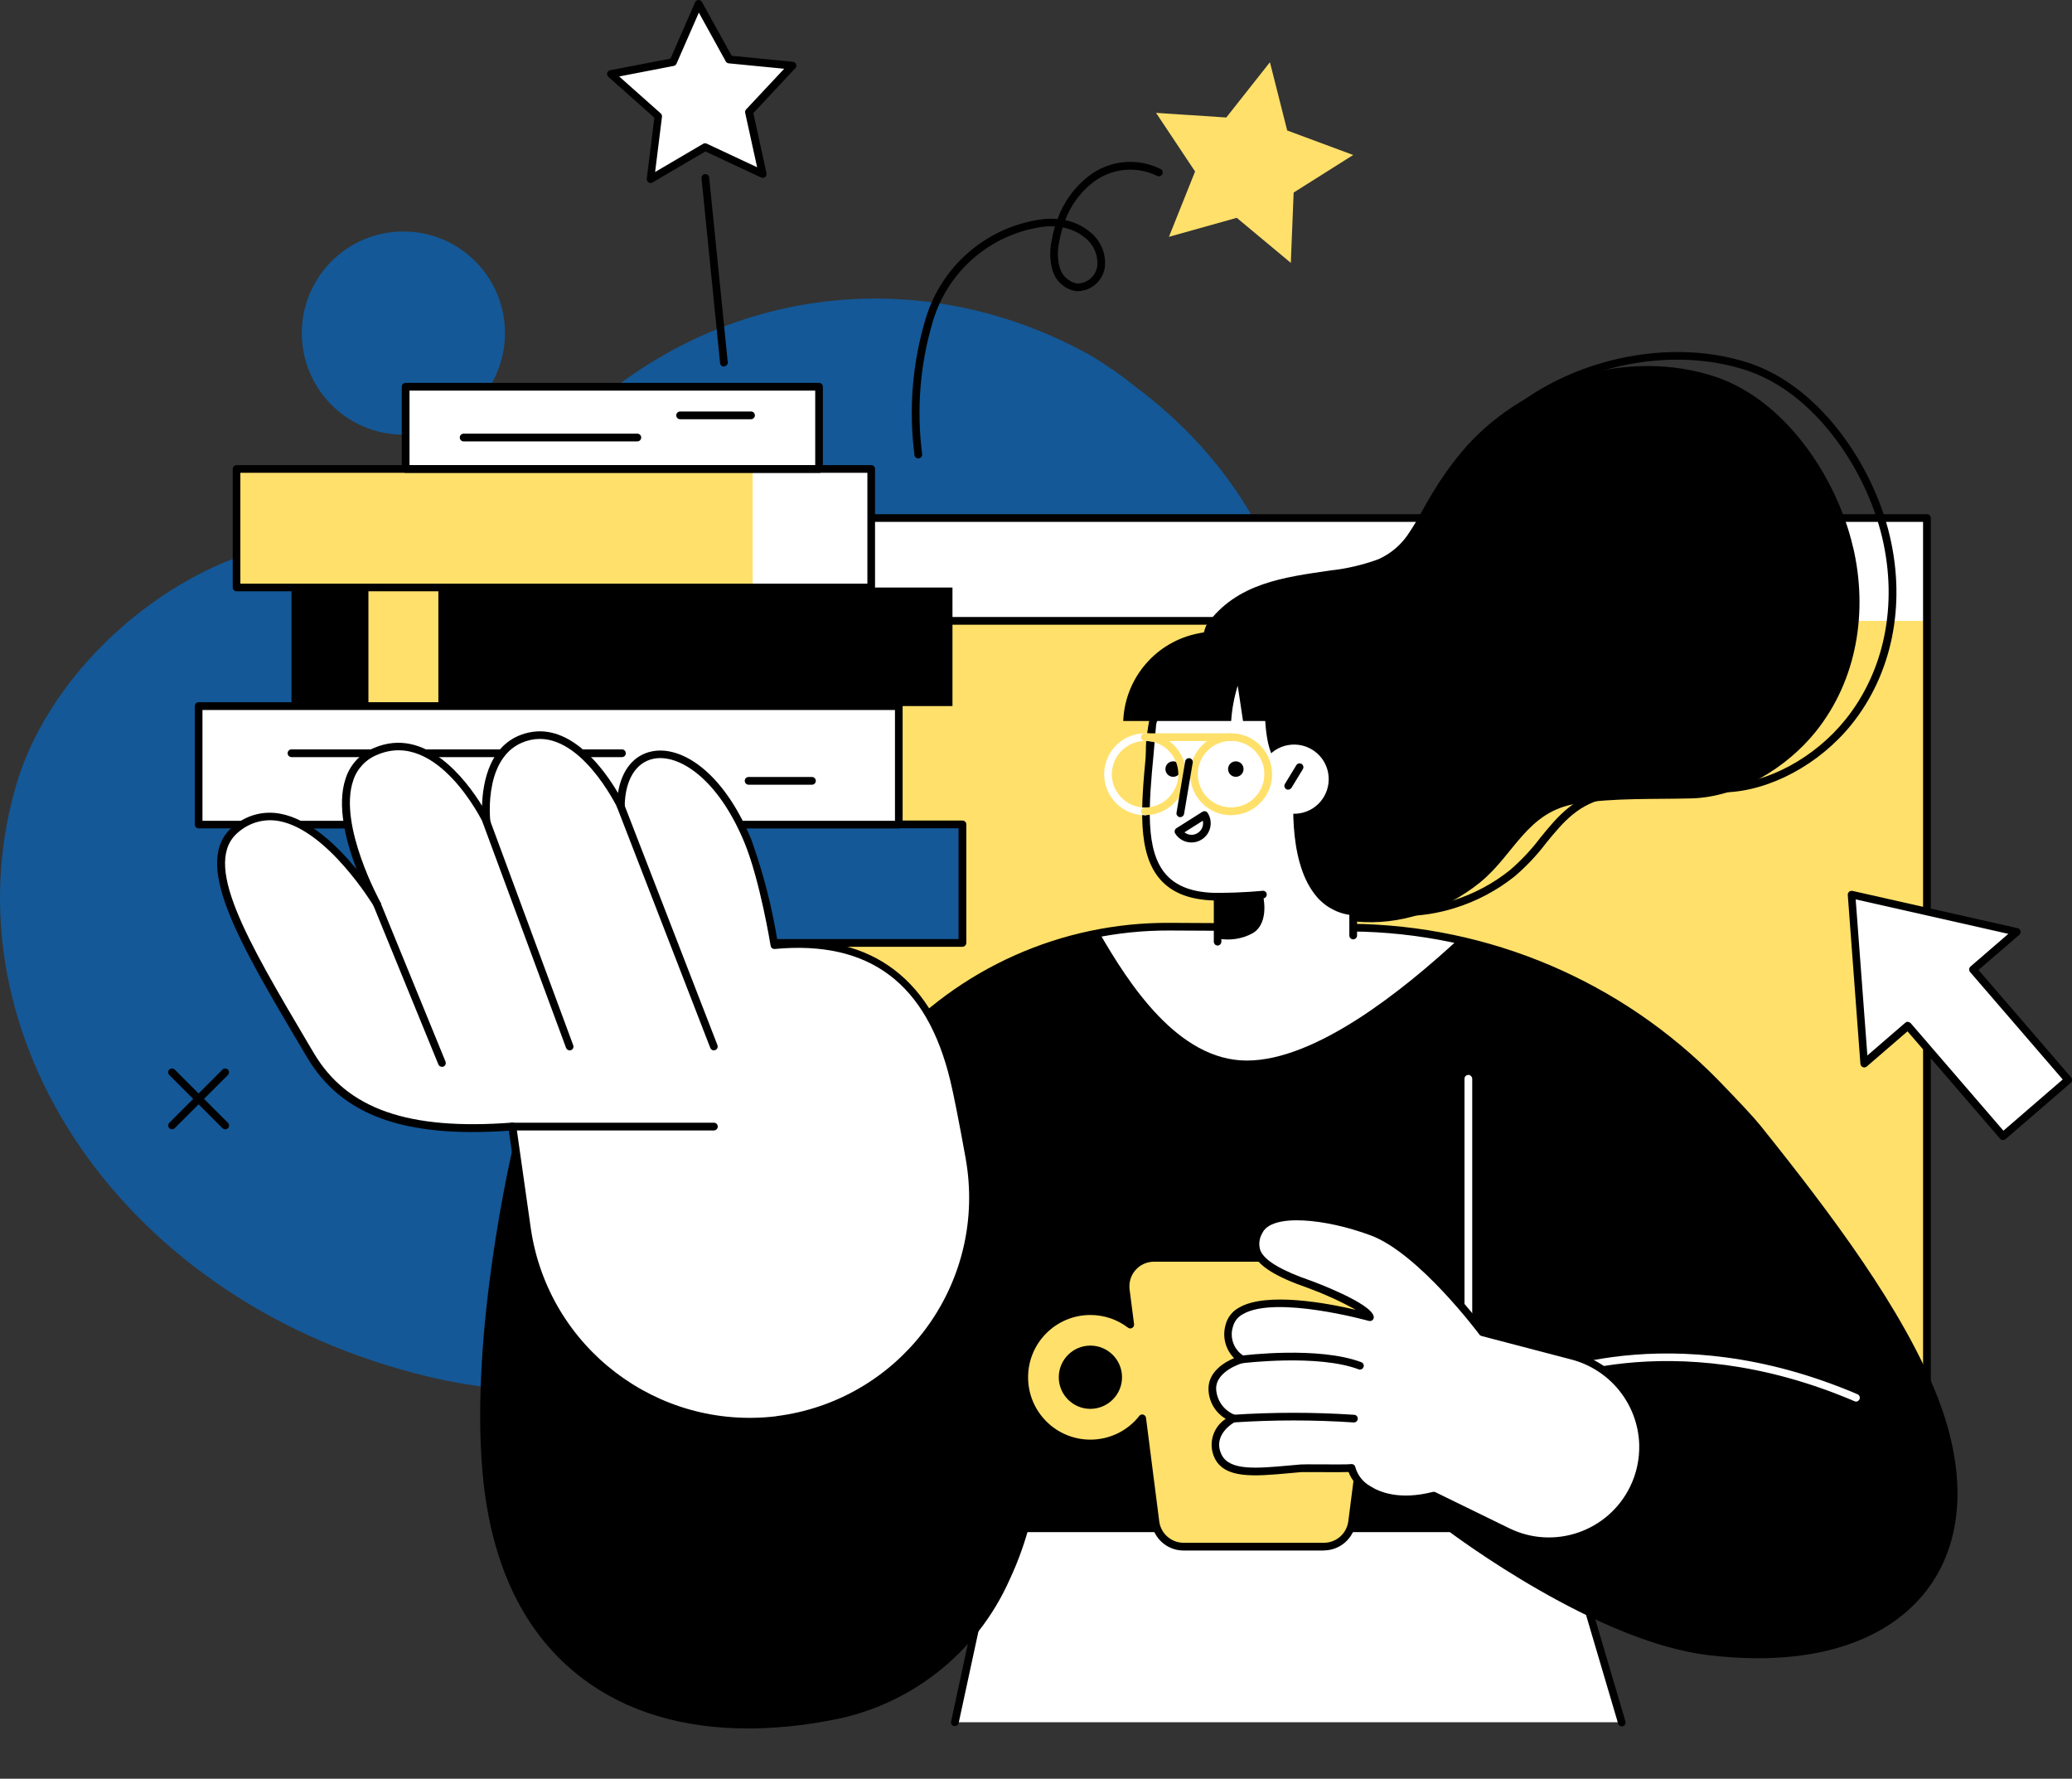 <?xml version="1.0" encoding="UTF-8"?><svg id="Layer_1" xmlns="http://www.w3.org/2000/svg" xmlns:xlink="http://www.w3.org/1999/xlink" viewBox="0 0 241.1 206.93"><rect x="0" y="0" width="241.1" height="206.93" fill="#333333" stroke="none"/><defs><style>.cls-1{fill:none;}.cls-2{clip-path:url(#clippath);}.cls-3{fill:#ffe06a;}.cls-4{fill:#fff;}.cls-5{fill:#ffb743;}.cls-6{fill:#fd5f2f;}.cls-7{fill:#145897;}</style><clipPath id="clippath"><rect class="cls-1" x="0" y="0" width="241.09" height="262.29"/></clipPath></defs><g id="Group_4518"><path id="Path_10404" class="cls-4" d="m181.88,177.26h-65.78l-4.99,23.1h77.59l-6.82-23.1Z"/><g id="Group_4517"><g class="cls-2"><g id="Group_4516"><path id="Path_10405" d="m111.11,200.81s-.06,0-.1-.01c-.24-.05-.39-.29-.34-.53,0,0,0,0,0,0l4.99-23.1c.04-.21.23-.35.44-.35h65.78c.2,0,.37.13.43.32l6.82,23.1c.08.23-.04.49-.27.57-.23.08-.49-.04-.57-.27,0-.02-.01-.03-.01-.05l-6.73-22.78h-65.09l-4.91,22.74c-.04.21-.23.35-.44.35"/><path id="Path_10406" class="cls-7" d="m151.34,76.66c-1.65-12.6-8.48-23.64-19.21-31.67-1.62-1.3-3.33-2.49-5.1-3.57-18.93-10.6-41.51-8.51-57.95,5.66-5.33,4.6-10.26,9.76-17.05,12.16-7.7,2.72-16.12,2.7-23.85,5.39-11.61,4.04-22.87,14.75-26.35,26.88-8.31,28.89,12.36,60.22,48.25,68.7,42.02,9.94,95.05-26.51,101.18-70.77.6-4.24.63-8.54.08-12.78"/><rect id="Rectangle_2798" class="cls-3" x="75.47" y="60.27" width="148.75" height="117.53"/><rect id="Rectangle_2799" class="cls-4" x="75.47" y="60.27" width="148.75" height="11.96"/><path id="Path_10407" d="m224.22,178.24H75.47c-.25,0-.45-.2-.45-.45h0V60.27c0-.25.2-.45.45-.45h148.75c.25,0,.45.2.45.45h0v117.53c0,.25-.2.45-.45.45h0m-148.3-.89h147.85V60.71H75.92v116.63Z"/><path id="Path_10408" d="m203.84,72.68H75.47c-.25,0-.45-.2-.45-.45s.2-.45.45-.45h128.37c.25,0,.45.2.45.45s-.2.45-.45.45"/><path id="Path_10409" d="m84.15,65.84c0,1.14-.92,2.06-2.06,2.06s-2.06-.92-2.06-2.06c0-1.14.92-2.06,2.06-2.06,1.14,0,2.06.92,2.06,2.06"/><path id="Path_10410" class="cls-5" d="m99.4,65.84c0,1.14-.92,2.06-2.06,2.06s-2.06-.92-2.06-2.06c0-1.14.92-2.06,2.06-2.06,1.14,0,2.06.92,2.06,2.06"/><path id="Path_10411" class="cls-6" d="m91.78,65.84c0,1.14-.92,2.06-2.06,2.06s-2.06-.92-2.06-2.06c0-1.14.92-2.06,2.06-2.06,1.14,0,2.06.92,2.06,2.06"/><path id="Path_10412" d="m224.99,162.61c-3.96-10.07-12.23-21.07-20.54-31.43-.79-.99-2.58-2.89-4.83-5.2-11.16-11.47-26.46-17.98-42.47-18.07l-21.09-.11c-12.43-.06-24.28,5.23-32.53,14.53l-8.74,9.86,24.68,42.18v2.89h48.66s17.03,13.17,30.62,14.83c22.57,2.77,33.75-10.4,26.24-29.49"/><path id="Path_10413" class="cls-4" d="m157.16,107.91l-21.09-.11c-2.73-.01-5.45.23-8.14.73,3.4,5.87,9.12,14.85,17.15,14.85s18.17-8.17,24.58-14.08c-4.11-.91-8.3-1.38-12.51-1.4"/><path id="Path_10414" class="cls-7" d="m58.76,38.75c0-6.53-5.29-11.82-11.82-11.82s-11.82,5.29-11.82,11.82,5.29,11.82,11.82,11.82h0c6.53,0,11.82-5.29,11.82-11.82"/><path id="Path_10415" d="m215.63,63.7c-.13-.59-.29-1.17-.46-1.75-2.29-7.66-8.17-15.96-16.17-18.31l-.34-.1c-10.15-2.91-21.85,1-28.59,9.04-1.27,1.53-2.42,3.16-3.44,4.86-.88,1.45-1.63,2.99-2.58,4.41-.87,1.41-2.13,2.52-3.64,3.2-1.79.66-3.66,1.1-5.56,1.31-5.45.79-10.92,1.47-14.4,6.26-1.45,1.99-2.52,25.03.79,25.51,1.79.22,3.61.2,5.4-.07.26,2.79,1.3,5.45,3.84,6.93,4.54,2.49,9.92,2.98,14.84,1.35,2.5-.77,4.82-2.01,6.86-3.65,4.07-3.29,5.48-8.29,11.29-9.2,4.42-.69,8.97-.49,13.39-.61,5.48-.16,11.04-3.56,14.41-7.75,4.85-6.04,6.09-14.02,4.37-21.43"/><path id="Path_10416" d="m163.12,106.57c-3.16.03-6.28-.78-9.03-2.35-.21-.12-.29-.4-.16-.61.12-.21.4-.29.61-.16,4.43,2.44,9.68,2.92,14.48,1.32,2.44-.76,4.72-1.97,6.71-3.57,1.28-1.11,2.45-2.35,3.47-3.7,2.08-2.56,4.05-4.97,8.03-5.6,3.26-.43,6.55-.62,9.84-.57,1.19-.01,2.41-.02,3.61-.05,4.97-.14,10.49-3.12,14.07-7.58,4.52-5.63,6.08-13.3,4.29-21.05-.13-.57-.29-1.15-.46-1.72-2.18-7.28-7.93-15.67-15.87-18.01l-.34-.1c-10.07-2.89-22.6.82-29.14,8.62-.17.18-.45.19-.63.02-.17-.16-.19-.41-.05-.6,6.76-8.05,19.69-11.88,30.08-8.9l.34.1c8.26,2.43,14.23,11.1,16.48,18.61.18.59.33,1.18.47,1.78,1.86,8.01.23,15.96-4.46,21.81-3.74,4.66-9.53,7.77-14.74,7.92-1.2.04-2.43.04-3.62.06-3.25-.05-6.49.13-9.71.55-3.64.57-5.5,2.86-7.48,5.28-1.06,1.4-2.27,2.68-3.6,3.83-2.08,1.67-4.46,2.94-7.01,3.73-2,.63-4.08.95-6.17.95"/><path id="Path_10417" d="m204.56,192.91c-1.96,0-3.92-.13-5.86-.37-12.94-1.59-29.14-13.64-30.71-14.83h-48.51c-.25,0-.45-.2-.45-.45v-2.77l-24.61-42.07c-.1-.17-.08-.38.05-.52l8.74-9.86c8.33-9.4,20.31-14.75,32.87-14.68l21.09.11c16.12.13,31.52,6.68,42.78,18.2,2.49,2.56,4.12,4.32,4.86,5.23,8.35,10.41,16.63,21.44,20.61,31.54,3.53,8.97,3.08,17-1.27,22.62-3.99,5.14-10.82,7.85-19.57,7.85m-84.64-16.1h48.22c.1,0,.19.03.27.09.17.13,17.1,13.11,30.4,14.75,11.24,1.38,19.98-1.15,24.62-7.14,4.15-5.36,4.56-13.08,1.15-21.74-3.93-9.99-12.16-20.96-20.47-31.31-.71-.89-2.33-2.63-4.8-5.17-11.1-11.35-26.27-17.81-42.15-17.93l-21.09-.11c-12.3-.05-24.03,5.19-32.19,14.38l-8.53,9.61,24.51,41.9c.04.07.06.15.06.23v2.44Z"/><path id="Path_10418" class="cls-4" d="m170.86,159.33c-.25,0-.45-.2-.45-.45v-33.4c.01-.25.22-.44.47-.43.23.01.41.2.43.43v33.4c0,.25-.2.45-.45.45"/><path id="Path_10419" d="m133.37,88.33c.55,7.46,7.05,13.07,14.52,12.51,7.46-.55,13.07-7.05,12.51-14.52-.55-7.46-7.05-13.07-14.52-12.51,0,0,0,0,0,0-7.46.55-13.07,7.05-12.51,14.52"/><path id="Path_10420" class="cls-4" d="m157.46,112v-5.95c-8.6-.9-6.22-16.61-6.22-16.61-5.16.64-3.02-10.79-3.81-12.77-4.5-.63-13.11,4.62-13.35,7.71-.76,9.95-3.04,19.86,7.6,19.95v7.67h15.77Z"/><path id="Path_10421" d="m141.69,110c-.25,0-.45-.2-.45-.45h0v-4.79c-2.79-.09-4.82-.88-6.18-2.39-2.8-3.1-2.27-8.73-1.71-14.69.1-1.09.21-2.22.29-3.34.11-1.43,1.61-2.92,2.84-3.92,2.94-2.37,7.8-4.65,11.01-4.2.16.02.29.13.35.28.25,1.19.33,2.41.23,3.63-.03,2.97-.06,7.04,1.48,8.41.45.39,1.05.55,1.63.45.24-.03.47.14.5.39,0,.04,0,.08,0,.12-.01.1-1.4,9.58,1.99,13.96.92,1.23,2.31,2,3.84,2.14.23.02.4.22.4.44v2.79c0,.25-.2.45-.45.45s-.45-.2-.45-.45v-2.4c-1.62-.25-3.07-1.12-4.05-2.43-3.18-4.11-2.49-11.96-2.24-14.1-.65-.01-1.28-.26-1.77-.69-1.84-1.64-1.81-5.77-1.78-9.09.04-1.02,0-2.03-.1-3.04-2.87-.23-7.3,1.83-10.04,4.04-1.53,1.23-2.45,2.43-2.51,3.29-.09,1.12-.19,2.26-.29,3.35-.54,5.76-1.05,11.2,1.48,14.01,1.26,1.4,3.21,2.09,5.97,2.11.25,0,.44.2.44.45v5.22c0,.25-.2.45-.45.45h0"/><path id="Path_10422" d="m141.69,104.77c-.25,0-.45-.2-.45-.45s.2-.45.45-.45c3.02,0,5.2-.24,5.22-.24.24-.03.47.15.49.39s-.15.47-.39.49c-.02,0-2.24.24-5.32.24"/><path id="Path_10423" d="m141.68,109.18c1.41.28,2.88.06,4.13-.64,1.98-1.25,1.14-4.45,1.14-4.45l-5.27.24v4.85Z"/><path id="Path_10424" class="cls-4" d="m154.6,90.35c.16,2.22-1.5,4.15-3.72,4.31s-4.15-1.5-4.31-3.72c-.16-2.22,1.5-4.15,3.72-4.31,2.22-.16,4.15,1.5,4.31,3.72,0,0,0,0,0,0"/><path id="Path_10425" d="m149.9,91.87c-.25,0-.45-.2-.45-.45,0-.08.02-.16.07-.23l1.32-2.17c.13-.21.4-.28.61-.15.21.13.28.4.15.61h0l-1.32,2.17c-.08.13-.23.21-.38.21"/><path id="Path_10426" d="m137.41,89.47c0,.5-.4.9-.9.9s-.9-.4-.9-.9.4-.9.9-.9h0c.5,0,.9.4.9.9"/><path id="Path_10427" d="m144.7,89.47c0,.5-.4.9-.9.9s-.9-.4-.9-.9.4-.9.9-.9h0c.5,0,.9.4.9.9"/><path id="Path_10428" class="cls-4" d="m215.96,163.05c-.06,0-.12-.01-.17-.04-21.67-9.26-37.18-1.91-37.34-1.83-.21.13-.49.06-.61-.16-.13-.21-.06-.49.16-.61.02-.01.04-.02.06-.03.16-.08,16.02-7.61,38.08,1.82.23.1.33.36.23.59-.07.16-.23.27-.41.27"/><path id="Path_10429" d="m112.12,131.07l-52.1,2.93s-4.93,20.79-3.42,37.39c2.1,23.18,18.3,32.29,39.64,28.35,27.97-5.17,30.74-42.32,15.88-68.67"/><path id="Path_10430" d="m87,201.08c-7.6,0-14.15-1.97-19.25-5.84-6.72-5.09-10.62-13.1-11.59-23.81-1.5-16.48,3.39-37.32,3.43-37.53.05-.19.21-.33.41-.34l52.1-2.93c.17-.01.33.08.41.23,9.71,17.23,11.73,38.46,5.01,52.82-3.84,8.72-11.8,14.93-21.2,16.51-3.08.58-6.2.88-9.33.9m-26.61-66.65c-.61,2.7-4.72,21.71-3.34,36.92.95,10.44,4.73,18.24,11.24,23.18,6.88,5.22,16.52,6.87,27.88,4.77,9.11-1.54,16.83-7.55,20.55-16.01,6.57-14.05,4.62-34.81-4.85-51.76l-51.48,2.9Z"/><rect id="Rectangle_2800" x="33.92" y="68.35" width="76.91" height="13.79"/><rect id="Rectangle_2801" class="cls-7" x="30.53" y="95.92" width="81.46" height="13.79"/><path id="Path_10431" d="m111.99,110.15H30.53c-.25,0-.45-.2-.45-.45h0v-13.79c0-.25.2-.45.45-.45h81.46c.25,0,.45.2.45.44h0v13.79c0,.25-.2.45-.45.45h0m-81.02-.89h80.57v-12.89H30.97v12.89Z"/><rect id="Rectangle_2802" class="cls-3" x="27.53" y="54.56" width="73.84" height="13.79"/><rect id="Rectangle_2803" class="cls-4" x="87.58" y="54.56" width="13.79" height="13.79"/><rect id="Rectangle_2804" class="cls-4" x="47.21" y="44.98" width="48.11" height="9.58"/><path id="Path_10432" d="m95.31,55.01h-48.11c-.25,0-.45-.2-.45-.44h0v-9.58c0-.25.2-.45.44-.45h48.11c.25,0,.45.2.45.45h0v9.58c0,.25-.2.45-.44.45h0m-47.66-.89h47.21v-8.69h-47.21v8.69Z"/><path id="Path_10433" class="cls-3" d="m119.16,160.24c0,4.25,3.45,7.69,7.7,7.69,2.35,0,4.58-1.08,6.04-2.92l1.54,12.04c.21,1.65,1.62,2.89,3.28,2.89h16.32c1.66,0,3.07-1.24,3.28-2.89l3.45-26.98c.23-1.81-1.05-3.47-2.86-3.7-.14-.02-.28-.03-.42-.03h-23.22c-1.83,0-3.31,1.48-3.31,3.31,0,.14,0,.28.03.42l.51,4.04c-3.39-2.56-8.22-1.89-10.78,1.51-1.01,1.33-1.55,2.96-1.55,4.63m4.47,0c0-1.78,1.45-3.23,3.23-3.23s3.23,1.45,3.23,3.23c0,1.78-1.45,3.23-3.23,3.23s-3.23-1.45-3.23-3.23h0"/><path id="Path_10434" d="m154.03,180.38h-16.32c-1.89,0-3.48-1.41-3.72-3.28l-1.41-11.07c-3.2,3.16-8.36,3.12-11.51-.09-3.16-3.2-3.12-8.36.09-11.51,2.61-2.57,6.61-3.08,9.78-1.25l-.39-3.07c-.26-2.06,1.19-3.94,3.25-4.2.16-.02.32-.03.48-.03h23.22c2.07,0,3.75,1.68,3.75,3.75,0,.16-.01.32-.03.48l-3.45,26.98c-.24,1.87-1.84,3.27-3.72,3.28m-21.14-15.82s.08,0,.12.02c.17.05.3.2.32.37l1.54,12.04c.18,1.43,1.4,2.5,2.84,2.5h16.32c1.44,0,2.65-1.07,2.84-2.5l3.45-26.98c.2-1.57-.91-3-2.48-3.2-.12-.02-.24-.02-.36-.02h-23.22c-1.58,0-2.86,1.28-2.86,2.86,0,.12,0,.24.02.36l.52,4.04c.03.24-.14.47-.38.5-.12.02-.23-.02-.33-.09-1.26-.96-2.79-1.47-4.37-1.47-4,0-7.25,3.24-7.25,7.25,0,4,3.24,7.25,7.25,7.25,2.22,0,4.32-1.01,5.69-2.76.08-.11.21-.17.35-.17m-6.04-.65c-2.03,0-3.68-1.65-3.68-3.68,0-2.03,1.65-3.68,3.68-3.68s3.68,1.65,3.68,3.68h0c0,2.03-1.65,3.67-3.68,3.68m0-6.46c-1.54,0-2.78,1.25-2.78,2.78,0,1.54,1.25,2.78,2.78,2.78s2.78-1.25,2.78-2.78h0c0-1.54-1.25-2.78-2.78-2.78"/><rect id="Rectangle_2805" class="cls-3" x="42.87" y="68.35" width="8.14" height="13.79"/><rect id="Rectangle_2806" class="cls-4" x="23.12" y="82.13" width="81.46" height="13.79"/><path id="Path_10435" d="m104.57,96.37H23.12c-.25,0-.45-.2-.45-.44h0v-13.79c0-.25.2-.45.45-.45h81.46c.25,0,.45.2.45.45h0v13.79c0,.25-.2.45-.45.45h0m-81.01-.89h80.57v-12.89H23.56v12.89Z"/><path id="Path_10436" d="m72.37,88.08h-38.45c-.25,0-.45-.2-.45-.45s.2-.45.45-.45h38.45c.25,0,.45.2.45.45s-.2.45-.45.45"/><path id="Path_10437" d="m94.48,91.29h-7.37c-.25,0-.45-.2-.45-.45s.2-.45.45-.45h7.37c.25,0,.45.2.45.45s-.2.45-.45.45"/><path id="Path_10438" class="cls-4" d="m90.37,165.22c14.29-1.79,24.43-14.83,22.63-29.13-.06-.47-.13-.94-.22-1.41-.72-3.96-1.36-7.29-1.78-9.03-2.36-9.8-8.14-16.87-20.91-15.67,0,0-1.24-7.7-3.11-12.19-5.25-12.61-14.64-12.61-14.75-4,0,0-4.52-9.47-10.6-8.13s-5.04,9.89-5.04,9.89c0,0-5.38-11.3-12.86-8.14-7.92,3.35.15,17.83.15,17.83,0,0-8.83-14.81-16.36-8.84-4.87,3.86.86,13.27,8.58,26.34,4.34,7.33,12.44,9.16,23.5,8.32l1.7,11.96c2.01,14.09,14.94,23.97,29.06,22.2Z"/><path id="Path_10439" d="m87.08,165.88c-13.19-.03-24.35-9.73-26.22-22.79l-1.65-11.55c-12.23.86-19.49-1.79-23.5-8.57l-.5-.84c-7.58-12.8-13.05-22.05-7.98-26.07,1.49-1.25,3.46-1.76,5.37-1.4,3.48.64,6.72,3.81,8.9,6.48-1.22-3.17-2.36-7.44-1.27-10.61.53-1.61,1.74-2.9,3.32-3.53,5.96-2.52,10.65,3.67,12.54,6.74.08-2.71.87-7.52,5.44-8.52,4.96-1.09,8.83,4.39,10.38,7.03.42-2.66,1.85-4.44,4-4.85,3.33-.64,8.18,2.26,11.49,10.21,1.39,3.86,2.42,7.83,3.07,11.88,11.13-.9,18.19,4.5,20.97,16.04.38,1.58.98,4.63,1.79,9.05,2.62,14.42-6.95,28.23-21.36,30.84-.48.09-.96.16-1.44.22-1.11.14-2.23.21-3.35.21m3.24-1.1l.06.44-.06-.44c14.05-1.76,24.01-14.58,22.25-28.63-.06-.46-.13-.93-.21-1.39-.8-4.41-1.4-7.44-1.78-9-2.73-11.35-9.41-16.36-20.43-15.33-.23.02-.44-.14-.48-.37-.01-.08-1.25-7.7-3.08-12.09-3.1-7.44-7.62-10.23-10.5-9.68-2.09.4-3.36,2.47-3.4,5.52,0,.25-.21.44-.45.44-.17,0-.32-.1-.4-.25-.04-.09-4.43-9.13-10.1-7.89-5.61,1.23-4.7,9.32-4.69,9.4.03.25-.15.47-.39.49-.19.02-.37-.08-.45-.25-.05-.11-5.29-10.88-12.29-7.92-1.34.53-2.38,1.63-2.82,3-1.78,5.18,3.14,14.12,3.19,14.21.12.21.05.49-.16.61-.21.12-.49.05-.61-.16-.05-.09-5.36-8.89-11.05-9.94-1.66-.31-3.36.14-4.65,1.22-4.46,3.53.85,12.5,8.19,24.92l.5.84c3.86,6.52,10.97,9.02,23.08,8.1.24-.02.45.15.48.38l1.7,11.96c2.03,13.81,14.7,23.49,28.57,21.82"/><path id="Path_10440" d="m51.42,124.11c-.18,0-.34-.11-.41-.28l-7.53-18.41c-.09-.23.03-.49.27-.57.22-.08.46.02.56.24l7.53,18.41c.09.23-.02.49-.24.58-.05.02-.11.03-.17.03"/><path id="Path_10441" d="m66.29,122.2c-.19,0-.35-.12-.42-.29l-9.69-26.19c-.08-.23.05-.49.28-.57.22-.07.47.04.55.26l9.69,26.19c.09.23-.03.49-.26.57,0,0,0,0,0,0-.05.02-.1.03-.15.03"/><path id="Path_10442" d="m83.07,122.2c-.18,0-.35-.11-.42-.29l-10.83-27.95c-.1-.23,0-.49.23-.59.23-.1.49,0,.59.23,0,0,0,.02.01.03l10.83,27.95c.09.23-.02.49-.25.58,0,0,0,0,0,0-.05.02-.11.03-.16.03"/><path id="Path_10443" d="m83.07,131.51h-23.47c-.25,0-.45-.2-.45-.45,0-.25.2-.45.45-.45h23.47c.25,0,.45.2.45.45,0,.25-.2.45-.45.45h0"/><path id="Path_10444" d="m87.39,48.77h-8.25c-.25,0-.45-.2-.45-.45s.2-.45.45-.45h8.25c.25,0,.45.2.45.45s-.2.45-.45.45"/><path id="Path_10445" d="m74.16,51.35h-20.21c-.25,0-.45-.2-.45-.45s.2-.45.45-.45h20.21c.25,0,.45.2.45.45s-.2.45-.45.45"/><path id="Path_10446" d="m101.37,68.79H27.53c-.25,0-.45-.2-.45-.44h0v-13.79c0-.25.2-.45.45-.45h73.84c.25,0,.45.2.45.44h0v13.79c0,.25-.2.45-.44.45h0m-73.4-.89h72.95v-12.9H27.97v12.9Z"/><path id="Path_10447" class="cls-3" d="m143.25,94.84c-2.63,0-4.76-2.13-4.76-4.77s2.13-4.76,4.77-4.76c2.63,0,4.76,2.13,4.76,4.76,0,2.63-2.14,4.76-4.77,4.76m0-8.64c-2.14,0-3.87,1.73-3.87,3.87s1.73,3.87,3.87,3.87,3.87-1.73,3.87-3.87h0c0-2.14-1.73-3.87-3.87-3.87"/><path id="Path_10448" class="cls-4" d="m133.24,94.84c-2.63,0-4.76-2.14-4.76-4.77,0-2.63,2.14-4.76,4.77-4.76.27,0,.53.02.8.07.24.04.41.27.37.51s-.27.41-.51.37c-2.11-.37-4.11,1.05-4.48,3.15s1.05,4.11,3.15,4.48c.22.04.44.06.67.06.25,0,.45.2.45.45s-.2.45-.45.45"/><path id="Path_10449" class="cls-3" d="m143.25,86.21h-10.02c-.25,0-.45-.2-.45-.45s.2-.45.45-.45h10.01c.25,0,.45.2.45.45s-.2.45-.45.45"/><path id="Path_10450" class="cls-3" d="m133.24,94.84c-.25,0-.45-.2-.45-.45s.2-.45.45-.45c2.14,0,3.87-1.74,3.87-3.88,0-1.88-1.36-3.49-3.21-3.81-.24-.04-.41-.27-.37-.51s.27-.41.51-.37h0c2.59.44,4.34,2.9,3.89,5.5-.39,2.29-2.38,3.97-4.7,3.96"/><path id="Path_10451" d="m137.34,95.06s-.05,0-.07,0c-.24-.04-.41-.27-.37-.51l1.01-5.99c.05-.24.29-.4.53-.35.23.05.38.26.35.49l-1.01,5.99c-.04.21-.22.37-.44.37"/><path id="Path_10452" d="m138.64,98.01c-.77,0-1.48-.39-1.89-1.04-.13-.21-.07-.48.14-.62l3.02-1.91c.1-.06.22-.08.34-.06.12.03.22.1.28.2.66,1.04.35,2.42-.69,3.08-.36.23-.77.35-1.19.35m-.83-1.18c.58.46,1.42.36,1.88-.22.25-.32.35-.73.26-1.13l-2.14,1.35Z"/><path id="Path_10453" class="cls-4" d="m229.57,112.81l11.08,12.84-7.58,6.54-11.08-12.84-5.08,4.38-.73-9.82-.73-9.82,9.61,2.17,9.61,2.17-5.08,4.38Z"/><path id="Path_10454" d="m233.07,132.63h-.03c-.12,0-.22-.07-.3-.15l-10.78-12.5-4.74,4.09c-.19.16-.47.14-.63-.05-.06-.07-.1-.16-.11-.25l-1.47-19.65c-.02-.25.17-.46.41-.48.04,0,.09,0,.13,0l19.22,4.34c.24.05.39.29.34.53-.02.09-.07.18-.14.24l-4.75,4.09,10.78,12.5c.16.19.14.47-.04.63h0s-7.58,6.54-7.58,6.54c-.08.07-.18.11-.29.11m-11.08-13.73h.03c.12.01.22.07.3.15l10.78,12.5,6.9-5.96-10.78-12.5c-.16-.19-.14-.47.04-.63,0,0,0,0,0,0l4.41-3.81-17.76-4.01,1.36,18.16,4.41-3.81c.08-.07.18-.11.29-.11"/><path id="Path_10455" class="cls-4" d="m183,157.75l-10.51-2.75s-7.08-9.54-12.85-11.68c-4.88-1.82-11.9-2.91-13.19,0-.9,2.03-.66,3.83,5.93,6.11,1.46.51,6.91,2.81,7.02,3.82,0,0-15.13-4.25-16.37,1.01-.44,1.48.17,3.07,1.48,3.88,0,0-3.45.95-3.45,3.41.06,1.54,1.02,2.9,2.45,3.47,0,0-3.1,1.63-1.77,4.4,1.17,2.45,5.22,1.76,9.64,1.4.61-.05,5.39.05,5.9-.05.32,1.86,3.52,4.79,9.57,3.23l8.58,4.19c5.44,2.65,12,.39,14.65-5.05,2.65-5.44.39-12-5.05-14.65-.65-.32-1.33-.57-2.03-.75"/><path id="Path_10456" d="m180.24,179.77c-1.74,0-3.45-.4-5.01-1.17l-8.44-4.12c-4.13,1.02-6.68-.07-7.84-.83-.92-.55-1.64-1.4-2.03-2.4-.59.02-1.68.02-3.2.01-1.02,0-2.08-.01-2.32,0-.49.04-.97.08-1.45.13-4,.36-7.45.67-8.62-1.78-.77-1.63-.21-3.57,1.3-4.55-1.24-.73-2.01-2.07-2.01-3.51,0-1.99,1.87-3.08,2.98-3.55-1-1.01-1.38-2.47-1-3.84.21-.87.78-1.61,1.56-2.03,3.17-1.87,10.29-.53,13.61.25-1.78-.99-3.63-1.83-5.53-2.53-3.79-1.31-5.76-2.54-6.39-3.98-.33-.9-.26-1.9.2-2.74,1.5-3.37,9.05-1.99,13.76-.24,5.53,2.06,12.06,10.52,12.95,11.71l10.36,2.71c4.88,1.3,8.33,5.63,8.51,10.68.19,6.31-4.78,11.58-11.09,11.76-.1,0-.2,0-.3,0m-13.4-6.2c.07,0,.14.01.2.05l8.58,4.19c5.22,2.55,11.51.38,14.06-4.84.75-1.53,1.11-3.23,1.06-4.93-.16-4.65-3.35-8.65-7.85-9.85l-10.51-2.75c-.1-.03-.18-.08-.24-.17-.07-.1-7.07-9.46-12.64-11.53-5.26-1.96-11.58-2.6-12.63-.24-.36.61-.44,1.35-.2,2.02.5,1.16,2.42,2.3,5.86,3.49.07.02,7.15,2.62,7.32,4.2.03.25-.15.47-.4.49-.06,0-.11,0-.17-.01-.11-.03-10.87-3.02-14.67-.78-.57.3-.99.84-1.15,1.47-.4,1.28.12,2.67,1.26,3.38.22.12.3.39.18.61-.06.11-.16.18-.27.21-.03,0-3.12.89-3.12,2.98.05,1.36.9,2.56,2.16,3.05.23.09.35.35.26.58-.04.1-.11.19-.21.24-.11.06-2.7,1.47-1.58,3.81.91,1.89,4.07,1.61,7.74,1.28.48-.04.97-.09,1.46-.13.26-.02,1.08-.02,2.4-.01,1.27,0,3.19.02,3.45-.03.24-.05.48.12.52.36,0,0,0,0,0,0,.26.93.89,1.73,1.73,2.2,1.05.68,3.39,1.67,7.29.67.04,0,.07-.01.11-.01"/><path id="Path_10457" d="m158.25,159.33c-.05,0-.11,0-.16-.03-4.76-1.79-13.45-.72-13.54-.71-.25.02-.46-.17-.48-.41-.02-.23.14-.43.37-.47.37-.05,9-1.11,13.96.76.23.09.35.34.26.57-.07.18-.23.29-.42.29"/><path id="Path_10458" d="m157.54,165.48h-.04c-4.65-.31-9.32-.31-13.97,0-.24.02-.46-.16-.48-.4,0,0,0,0,0-.01-.02-.25.17-.46.41-.48,0,0,0,0,0,0,4.7-.31,9.41-.31,14.11,0,.25.01.43.22.42.47-.01.24-.22.43-.46.42"/><path id="Path_10459" class="cls-4" d="m81.31.45l-2.96,6.77-7.25,1.4,5.53,4.9-.91,7.33,6.37-3.74,6.69,3.13-1.58-7.21,5.04-5.39-7.35-.72-3.57-6.46Z"/><path id="Path_10460" class="cls-3" d="m134.52,13.13l8.17.54,5.08-6.43,2.01,7.94,7.68,2.85-6.93,4.37-.33,8.18-6.29-5.24-7.89,2.21,3.04-7.6-4.54-6.82Z"/><path id="Path_10461" d="m75.71,21.29c-.25,0-.45-.2-.45-.45,0-.02,0-.03,0-.05l.88-7.1-5.35-4.75c-.18-.16-.2-.45-.04-.63.06-.07.15-.12.25-.14l7.02-1.35,2.86-6.55c.07-.16.22-.26.39-.27.17,0,.33.08.41.23l3.46,6.26,7.12.7c.25.03.42.24.4.49,0,.1-.05.19-.12.26l-4.88,5.22,1.53,6.99c.05.24-.1.48-.34.53-.1.02-.2.01-.29-.03l-6.48-3.03-6.17,3.62c-.07.04-.15.06-.23.06m-3.64-12.41l4.84,4.3c.11.1.17.24.15.39l-.8,6.43,5.59-3.28c.13-.07.28-.08.41-.02l5.87,2.75-1.39-6.33c-.03-.14,0-.29.11-.4l4.43-4.73-6.45-.63c-.15-.01-.28-.1-.35-.23l-3.13-5.67-2.6,5.94c-.06.13-.18.23-.32.26l-6.36,1.23Z"/><path id="Path_10462" d="m84.23,42.64c-.23,0-.42-.17-.44-.4l-2.16-21.5c-.02-.25.16-.46.4-.49.24-.03.46.15.49.39,0,0,0,0,0,0l2.16,21.49c.02.25-.16.46-.4.49h-.04"/><path id="Path_10463" d="m144.02,79.75l.62,4.13h3.66s2.16-4.95-.24-8.02c-1.3-1.66-5.45-2.89-8.54-2.19-4.96.93-8.62,5.17-8.82,10.21h12.56c.09-1.4.35-2.79.77-4.13"/><path id="Path_10464" d="m106.85,53.33c-.23,0-.42-.17-.44-.4-.69-5.35-.24-10.79,1.33-15.95,1.84-6.01,6.95-10.45,13.16-11.42.71-.12,1.44-.15,2.16-.08.69-1.94,1.92-3.65,3.54-4.93,2.42-1.92,5.73-2.26,8.48-.87.21.13.28.4.15.61-.12.2-.38.28-.59.17-2.45-1.2-5.37-.89-7.51.8-1.44,1.13-2.54,2.64-3.18,4.35,1.09.22,2.11.72,2.96,1.44,1.2.99,1.82,2.51,1.65,4.05-.24,1.65-1.69,2.84-3.35,2.77-1.27-.2-2.32-1.11-2.71-2.34-.34-1.13-.39-2.32-.14-3.47.1-.58.23-1.16.4-1.72-.58-.04-1.15,0-1.72.09-5.88.93-10.72,5.13-12.45,10.83-1.53,5.04-1.96,10.35-1.29,15.57.03.24-.15.47-.39.49-.02,0-.03,0-.05,0m16.8-26.87c-.18.58-.32,1.16-.42,1.76-.23,1-.19,2.04.1,3.01.29.9,1.04,1.58,1.97,1.76,1.19.02,2.2-.85,2.37-2.02.12-1.24-.39-2.46-1.35-3.24-.76-.65-1.68-1.08-2.67-1.26"/><path id="Path_10465" d="m26.21,131.38c-.12,0-.23-.05-.32-.13l-6.19-6.19c-.17-.17-.17-.46,0-.63.17-.17.46-.17.63,0l6.19,6.19c.17.17.18.46,0,.63-.08.08-.2.13-.32.13"/><path id="Path_10466" d="m20.02,131.38c-.25,0-.45-.2-.45-.44,0-.12.05-.23.13-.32l6.19-6.19c.17-.17.46-.17.63,0,.17.17.17.46,0,.63h0l-6.19,6.19c-.08.08-.2.13-.32.13"/></g></g></g></g></svg>